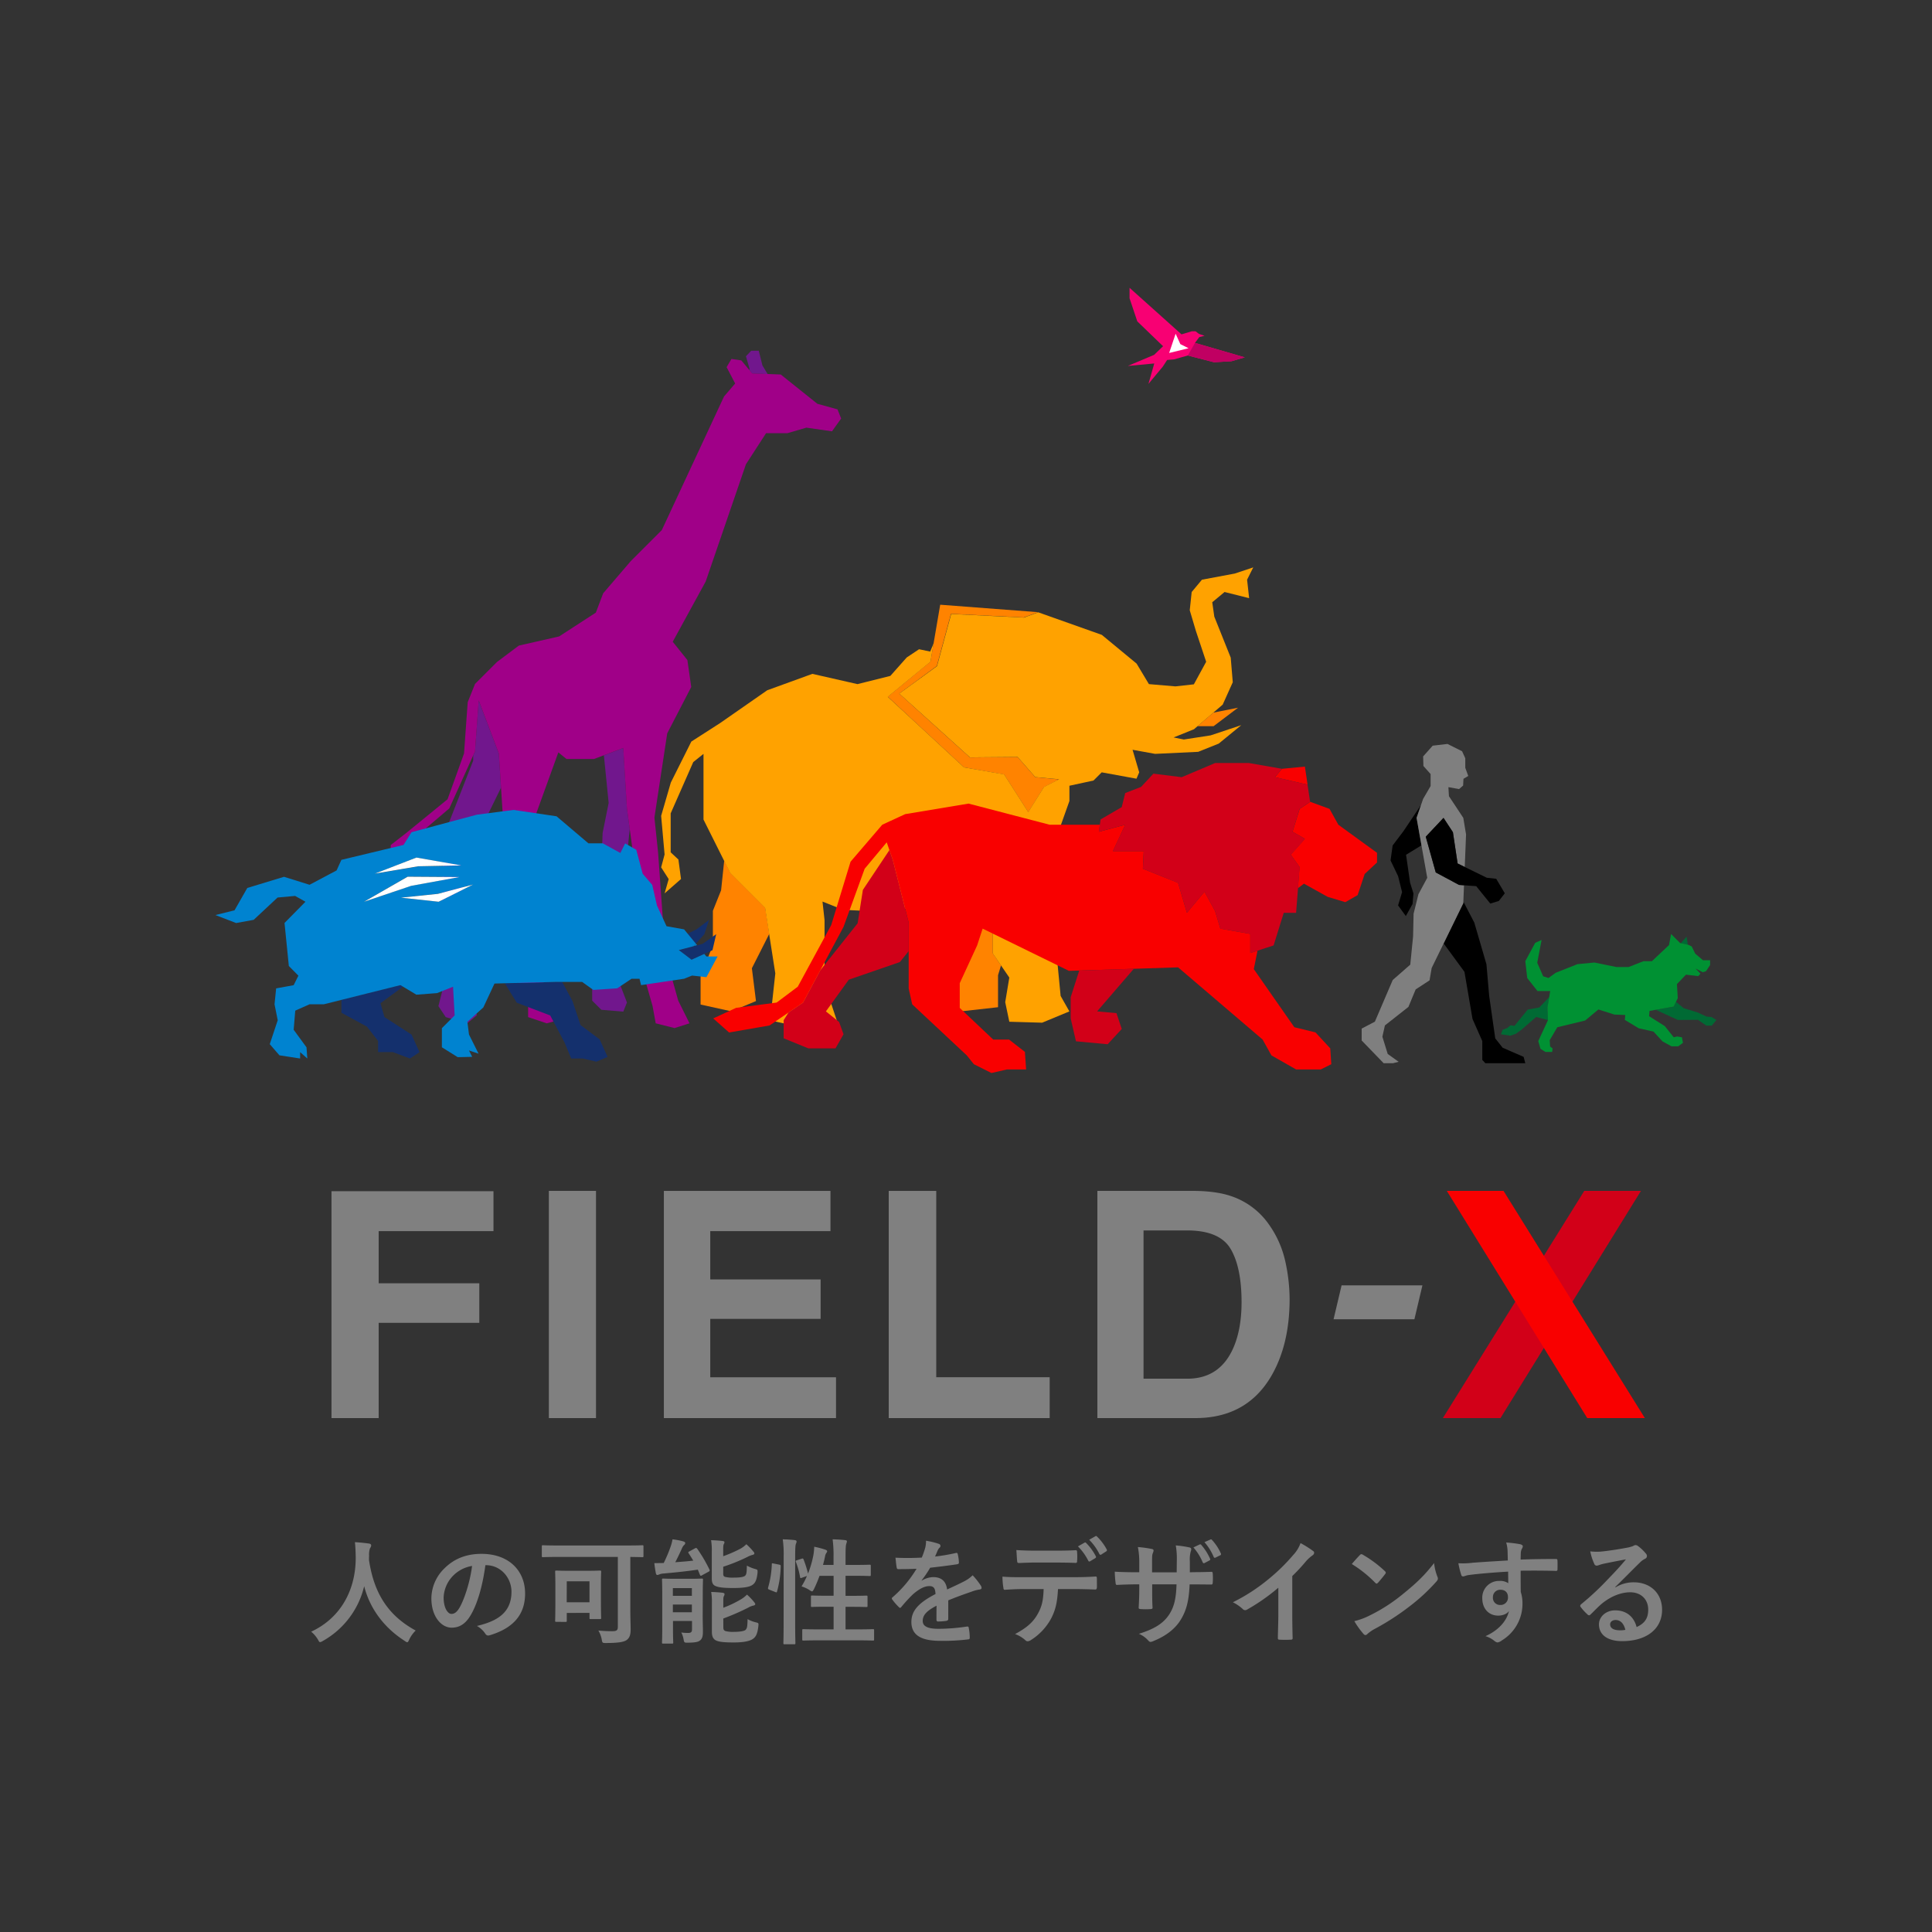 <svg xmlns="http://www.w3.org/2000/svg" viewBox="0 0 1000 1000"><rect x="0" y="0" width="1000" height="1000" fill="#333333" stroke="none"/><defs><style>.cls-1{fill:#ff8300;}.cls-2{fill:#7f7f7f;}.cls-3{fill:#71178d;}.cls-4{fill:#a00088;}.cls-5{fill:#0083d0;}.cls-6{fill:#14306d;}.cls-7{fill:#fff;}.cls-8{fill:#f80073;}.cls-9{fill:#c00062;}.cls-10{fill:#ffa200;}.cls-11{fill:#006a34;}.cls-12{fill:#009133;}.cls-13{fill:none;}.cls-14{fill:#f90000;}.cls-15{fill:#d20018;}.cls-16{fill:gray;}</style></defs><g id="design"><polygon class="cls-1" points="378.02 451.78 374.85 445.46 373.24 460.81 368.99 471.43 368.99 489.17 362.62 505.4 362.62 519.95 378.55 523.46 391.29 518.15 389.17 501.16 398.18 483.36 396.07 469.83 378.02 451.78"/><polygon class="cls-1" points="513.88 466.65 498.92 466.65 500.65 471.53 498.35 482.05 493.22 493.73 486.85 516.02 497.53 523.46 516.58 521.33 516.58 504.76 518.13 499.68 513.88 493.47 513.88 466.65"/><polygon class="cls-1" points="628.15 375.87 640.81 366.31 628 368.87 619.84 375.87 628.15 375.87"/><path class="cls-1" d="M535.84,402.26l-9.12-10.4-24.67.2-18.17-16.4L465.46,359l19.43-14.28,7.35-27,37.66,1.87,7.39-2.73h0l-50.64-3.86q-1.71,10-3.41,19.92c-.54,3.17-1.09,6.35-1.63,9.52l-22.1,18.17L476.08,376,499,397.2l20.73,3.67q6.24,9.75,12.49,19.51l8.16-13,7-3.55.14-.47Z"/><path d="M735.5,416.69h0l-9.1,13.56q-2.79,3.67-5.57,7.36l-1.08,7.76,3.9,8.12c.68,2.75,1.37,5.51,2.06,8.26-.69,2.3-1.38,4.59-2.06,6.89l4,5.51,3.48-6.24c.16-1.82.32-3.65.47-5.47l-1.74-5.55q-1-7.23-2.09-14.46l8-4.89-2.53-14.22Z"/><polygon points="788.63 547.03 777.79 542.32 773.94 537.47 770.8 515.5 769.38 499.09 763.1 477.55 757.43 466.65 757.4 467.51 747.23 488.33 758 503.01 762.17 527.41 767.23 538.84 767.23 548.6 768.8 550.31 789.49 550.31 788.63 547.03"/><polygon class="cls-2" points="749.97 412.1 749.69 407.42 755.2 408.43 757.31 406.6 757.49 403.11 759.97 401.64 758.43 397.42 758.43 392.47 756.78 388.85 749.21 385.06 741.56 385.96 736.61 391.53 736.76 396.48 740.48 400.66 740.48 406.85 736.61 413.5 735.5 416.69 733.21 423.32 735.74 437.54 738.74 454.37 734.17 462.87 731.67 472.95 731.41 484.7 729.95 499.3 720.87 507.25 711.63 528.82 704.8 532.39 704.8 538.56 716.17 550.31 721.03 550.31 723.95 549.59 718.28 545.53 715.52 536.61 716.82 530.77 729 521.17 732.75 512.12 739.93 507.43 741.03 501.03 747.23 488.33 757.4 467.51 757.43 466.65 757.77 458.22 755.2 458.03 752.82 456.76 743.14 451.58 738.71 435.73 737.97 433.08 741.13 429.72 747.16 423.32 752.03 430.75 754.46 446.93 758.15 448.74 758.83 431.9 757.4 423.32 749.97 412.1"/><polygon points="774.44 454.86 769.58 454.33 758.15 448.74 754.46 446.93 752.03 430.75 747.16 423.32 741.13 429.72 737.97 433.08 743.14 451.58 752.82 456.76 755.2 458.03 757.77 458.22 764.08 458.67 771.38 467.69 775.82 466.32 778.88 462.37 774.44 454.86"/><polygon class="cls-3" points="247.76 362.54 245.87 389.01 244.92 391.11 244.92 393.72 230.27 431.18 228.81 457.29 228.81 513.29 226.92 520.77 230.71 526.46 241.81 529.68 246.82 525.51 244.92 516.04 240.19 511.3 239.24 448.76 259.33 407.7 258.19 390.01 247.76 362.54"/><polygon class="cls-3" points="322.62 387.17 312.57 390.94 315.04 415.6 311.91 431.18 310.3 479.08 306.51 492.35 306.51 517.93 311.25 522.67 322.62 523.62 324.51 518.88 319.78 506.56 319.78 492.35 325.94 429.01 324.51 418.44 322.62 387.17"/><path class="cls-3" d="M397.33,193.63l-2.7-4.49-1.89-7.58h-3.92l-2.72,2.84L388,191l-.21.49,1.51,1.82Z"/><path class="cls-4" d="M433.48,211.88,423.06,209l-18.95-15.16-6.78-.25-8-.29-1.51-1.82-4.12-4.94-5.11-.74q-1.26,2.11-2.5,4.24,2.22,4.23,4.43,8.46l-5.76,6.71-32.21,69.17-16.11,16.1L312.2,307.09l-3.79,10-19,12.32-20.85,4.74-11.37,8.53L245.87,354l-3.79,9.47L240.18,390l-8.52,23.69-21.42,17.48-8,6.21v6.35l9.48-1.61,1.89-7.58,18.95-16.11,12.32-27.33,1-2.1,1.9-26.47L258.19,390l1.14,17.69.75,11.69,2.85,50.22,5.68,41.69,4.74,7.58v7.58l9.64,3.22,12.15-3.22L292.3,517l-7.58-1.89L279,503.72l-5.11-72.54L289,389.44l4.22,3.42h14.21l5.11-1.92,10.05-3.77,1.9,31.27L325.94,429l7.1,52.91v12.42l.95,13.17,3.79,13.26,1.61,8.91,9.76,2.46,7.74-2.46-5.84-11.75-6.64-23.69-3.79-53.06-1.89-18,6.63-43.59,12.43-24-2-13.93-7.58-9.48L365.26,301,386.1,240.3l10.43-16.1h11.12l9.72-2.85,13.27,1.9,4.74-6.63Z"/><path class="cls-5" d="M360.86,489.28l-.68-.83L359,489.77Z"/><polygon class="cls-6" points="176.72 517.56 176.72 524.21 189.92 531.38 195.69 538.8 195.69 544.55 203.3 544.55 212.19 547.88 217.14 544.58 213.02 535.5 198.99 526.43 196.93 519.26 208.52 510.75 208.58 510.73 207.24 509.93 176.72 517.56"/><path class="cls-6" d="M364.55,483.56c.83-2.47,1.65-4.95,2.48-7.42l-6.6,4.95-4.53,2.16,4.28,5.2Z"/><polygon class="cls-6" points="261.29 508.96 267.47 519 284.79 525.61 292.22 539.63 295.64 547.88 301.69 547.88 308.72 549.53 314.49 547.05 310.37 537.98 300.47 530.55 296.34 518.18 291.01 508.28 287.27 508.28 261.29 508.96"/><polygon class="cls-6" points="363.73 488.51 360.86 489.27 359.01 489.77 351.36 491.81 354.01 493.8 357.95 496.76 364.54 493.75 368.78 491.81 370.7 483.53 363.73 488.51"/><path class="cls-5" d="M365.64,495.08l-1.1-1.33-6.59,3-3.94-3-2.66-2,7.66-2,1.17-1.32-4.28-5.2-1.81-2.19L345,479.41l-4.95-10.73L337.59,458l-4.95-5.78-3.3-12.37-5.77-3.3-2.48,4.95L312,436.51h-7.43l-16.5-14-22.27-3.3-19,2.48L213,430.73l-4.13,6.6-32.17,7.73-2.48,5.47-14,7.43L147,453.83l-19,5.78-6.6,11.55-9.9,2.47,10.72,4.13,9.08-1.65,12.37-11.55,9.08-.83,5.36,3-10.84,11L149.5,500l4.95,5L152,509.93l-9.07,1.65-.83,8.25,1.65,8.25-4.12,12.37,5,5.78,10.72,1.65v-3.3l3.72,3.3-.42-5.78L152,533l.83-9.9,7.42-3.3h7.42l9.08-2.27,30.52-7.63,1.34.8,6.91,4.15,10.73-.82,8.25-3.3.82,14.84-6.6,6.6v9.9l8.2,5.12,7.48-.17-1.65-3.3,4.95,1.65-4.95-9.9-.83-6.6,8.25-7.42,5.78-12.37,5.37-.15,26-.68h14l5.78,4.13,12.37-.83,7.43-4.95H331l.83,3.3,22.27-3.3,4.12-1.65,7.43.83,5.77-10.73ZM215.55,443.87,238.76,448l-22.31.43-22.4,3.8Zm-27.12,22.87,22.58-13,26.71.18-24.89,4.55Zm38.61,0-19.53-2.11,19.14-2,18.21-4.83Z"/><polygon class="cls-7" points="238.76 447.95 215.55 443.87 194.05 452.18 216.45 448.38 238.76 447.95"/><polygon class="cls-7" points="237.72 453.96 211.01 453.78 188.43 466.74 212.83 458.51 237.72 453.96"/><polygon class="cls-7" points="207.51 464.63 227.03 466.74 244.86 457.83 226.65 462.66 207.51 464.63"/><path class="cls-8" d="M618.52,177.48l2.23-3,2.73-.67-2.92-1-1.72-1.33h-2l-5.3,1.58-26.88-24.09v5.44l4,11.93L602,179.2l-4.63,4.47-13.61,5.74,13.68-1.28q-1.5,5.3-3,10.57l7.4-8.91,2.27-3.47,3.62-.31L614.8,184l13.61,3.5,9-.53,6.88-2Z"/><path class="cls-7" d="M608.5,172.74q1.23,2.69,2.45,5.38l4.25,2.12-10.05,2.46Q606.83,177.72,608.5,172.74Z"/><path class="cls-9" d="M618.52,177.48,614.8,184l13.61,3.5,9-.53,6.88-2Z"/><path class="cls-10" d="M646.55,309.61q-.52-4.77-1.06-9.56c1.06-2.12,2.13-4.24,3.19-6.37l-9.56,3.19-17,3.18-5.31,6.38-1,9.44L619,326.6l5.31,15.93q-3.19,5.84-6.37,11.68l-9.56,1.06-13.7-1.17-6.38-10.62-18-14.87-32.91-11.68-7.39,2.73-37.66-1.87-7.35,27L465.46,359l18.42,16.62,18.17,16.4,24.67-.2,9.12,10.4,11.67,1.07.66.06-.8.41-7,3.55-8.16,13q-6.26-9.75-12.49-19.51L499,397.2,476.08,376l-16.57-15.32,22.1-18.17c.54-3.17,1.09-6.35,1.63-9.52l-1.78,4.26-5.76-1.2-6.37,4.24-8.49,9.56-17,4.25-23.36-5.31-23.36,8.49-24.42,17-14.87,9.56-10.62,21.23-5,17.21,1.78,20-1.78,6.66,3.9,6.08L344,462.4l8.49-7.43-1.35-10.09-4-3.71V421l11.68-26.54,5.31-4.25v34l10.64,21.28,3.17,6.32,18.05,18.05,2.11,13.53,3.2,20.45-2.66,24.29,19.65,4.38,14.86-4.25-6.37-19.11V476.21l-1.06-9.56,10.62,4.25L457.65,472l34.1-5.31h22.13v26.82l4.25,6.21,4.29,6.26-2.12,12.74,2.12,10.13,17,.49,14.09-5.84-4.53-8-1.54-15.92-8-27.61,4.25-29.73,9.84-27.64v-7.9L566,404l4.24-4.24,18,3.29,1.41-3.29-3.44-11.68,11.68,2.12,22.3-1.06,10.62-4.25,11.68-9.56-15.93,5.31-13.8,2.13-5.31-1.07L618,377.46l1.86-1.6,8.16-7,4.85-4.15,5.21-11.58q-.52-6.36-1.06-12.74-4.25-10.62-8.5-21.23-.53-3.72-1.06-7.44l6.37-5.3Z"/><path class="cls-1" d="M548.17,403.39l-.66-.06-.14.47Z"/><polygon class="cls-11" points="872.97 484.83 869.97 488.2 873.63 489 872.97 484.83"/><path class="cls-11" d="M801.89,516.06l-5.15,5.39-6,1.12q-3.42,4.21-6.86,8.42l-2-.31-1.83,1.47-2.32.89-.82,2.3,4.86.72,2.9-1,1.31-1,1.43-1,7.69-6.67,6.13,1.6-.24-6.59Z"/><path class="cls-11" d="M885.91,526.42l-2.61-.24-4.56-2.12-7.31-2.23-3.91-3.3-1.23,2.53-9.22,1.64,11.38,5.23,10.39-.08,4.37,3H886l2.42-2.91Z"/><path class="cls-12" d="M881.44,497l-4-3.39-1.8-3.71-1.69-.85-.29-.06-3.66-.8-.4-.09-4.66-4.66-1.06,5.72L855,497.53h-4.39l-7.63,3h-6.33l-11.37-2.33-8.79.84-11.24,4.46-3.75,2.71-2.76-.89c-1-2.32-2-4.64-3.07-7q1.13-5.9,2.26-11.79L794.62,488l-5.13,9.5q.53,4.37,1,8.73l5.3,6.72h6.59l-.52,3.15-.9,5.38.24,6.59v0l-5,10.81,1.16,4,2.54,1.59h3.5l.21-1.8-1.27-1-.21-3.28,3.92-6.68,14.41-3.49,6.88-5.72,8.27,2.64,5.61.22-.21,2.54,7.21,4.34,7.63,1.7,4.66,5.08,4.66,2.55h3.49l2.44-1.81-.53-2.86-2.54-.42-1.7.42-4.66-5.82L853.57,526l.22-2.75,3.28-.59,9.22-1.64,1.23-2.53.89-1.82-.43-7.3,4.67-4.88,6.35.75,1.17-1.28-2.55-2.65,3.71,1.91,1.7-.53,2.12-3.18V497Z"/><polygon class="cls-13" points="446.63 460.6 460.36 440.01 458.96 435.99 447.55 449.66 436.61 479.74 424.62 502.15 443.9 477.91 446.63 460.6"/><path class="cls-14" d="M676.81,406.16l-1.4-9.37-11.84,1.13-3.66,4.34Z"/><path class="cls-14" d="M692.72,426.87l-4.55-8.2-10-3.65-5.47,3.65L669,430.52l6.38,3.64-7.3,8.21,4.56,6.38-.85,11,3.13-2.36,12.3,6.83,9.12,2.74,6.38-3.65,3.64-10.94,6.39-5.95v-5Z"/><polygon class="cls-14" points="688.54 542.63 680.88 534.36 669.94 531.69 648.97 501.61 650.8 492.5 650.84 492.06 647.15 493.27 647.15 483.38 631.66 480.65 628.92 471.53 623.45 461.51 614.34 472.44 609.78 456.95 591.55 449.66 591.99 440.54 576.06 440.54 582.44 426.87 568.77 430.52 569.29 426.87 543.25 426.87 501.32 415.94 468.51 421.4 456.66 426.87 440.25 446.01 430.23 478.82 412.91 510.73 401.97 518.93 381.01 521.66 369.16 527.13 377.37 534.42 398.33 530.78 408.16 524.05 415.64 518.93 424.62 502.15 436.61 479.74 447.55 449.66 458.96 435.99 460.36 440.01 462.13 445.1 470.33 477.54 470.33 492.3 470.33 511.64 472.15 519.84 500.41 546.27 504.06 550.83 513.17 555.39 521.14 553.56 531.12 553.56 530.49 544.45 522.28 538.07 514.08 538.07 496.76 521.69 496.76 508.9 505.78 489.31 508.61 480.65 553.27 502.52 558.61 502.35 586.86 501.44 609.78 500.7 653.53 538.07 658.09 546.27 670.88 553.56 683.61 553.56 689.08 550.83 688.54 542.63"/><path class="cls-15" d="M676.81,406.16h0l1.33,8.86Z"/><polygon class="cls-15" points="462.13 445.1 460.36 440.01 446.63 460.6 443.9 477.91 424.62 502.15 415.64 518.93 408.16 524.05 405.62 528.04 405.62 537.43 418.38 542.63 432.45 542.63 436.61 535.33 434.33 528.99 427.49 523.49 439.34 507.08 465.77 497.96 470.33 492.3 470.33 477.54 462.13 445.1"/><polygon class="cls-15" points="554.18 516.19 554.18 527.13 556.92 538.98 573.32 540.5 580.62 532.6 577.88 524.4 567.86 523.49 586.86 501.44 558.61 502.35 554.18 516.19"/><path class="cls-15" d="M669,430.52l3.64-11.85,5.47-3.65-1.33-8.86-16.9-3.9,3.66-4.34-17.21-3H629l-17.35,7.35L597,400.44l-6.38,6.86-8.2,3.17-1.82,7.29-10.94,6.38-.39,2.73-.52,3.65,13.67-3.65-6.38,13.67H592l-.44,9.12L609.78,457l4.56,15.49,9.11-10.93,5.47,10,2.74,9.12,15.49,2.73v9.89l3.69-1.21,8.38-2.75,5.25-16.87h6.38l1-12.67.85-11-4.56-6.38,7.3-8.21Z"/><path class="cls-15" d="M820,616.41h29.35Q813,675.21,776.65,734H746.82Z"/><path class="cls-16" d="M171.58,616.57h83.84v20.66H196v27h52.09V684.7H196V734H171.58Z"/><path class="cls-16" d="M308.49,734H284.08V616.41h24.41Z"/><path class="cls-16" d="M429.85,637.23H367.63v25h57.12v20.42H367.63v30.23h65.09V734h-89.1V616.41h86.23Z"/><path class="cls-16" d="M460,616.41H484.6v96.44h58.71V734H460Z"/><path class="cls-16" d="M636.89,619a38.86,38.86,0,0,1,20,14.92,52.26,52.26,0,0,1,8.38,19,91,91,0,0,1,2.23,19.46q0,23.46-9.41,39.72Q645.35,734,618.69,734H568V616.41h50.69Q629.63,616.58,636.89,619Zm-45,17.87v76.74h22.69q17.41,0,24.3-17.15,3.74-9.42,3.75-22.41,0-18-5.63-27.57t-22.42-9.61Z"/><path class="cls-14" d="M851.38,734H821.55L748.87,616.41h29.36Q814.8,675.21,851.38,734Z"/><polygon class="cls-16" points="732.09 682.85 690.25 682.85 694.4 665.31 736.24 665.31 732.09 682.85"/><path class="cls-16" d="M211.84,848.58c-.47,1-.65,1.42-1.06,1.42s-.66-.24-1.37-.71C198.1,842,191.23,831.87,188.5,821a44.18,44.18,0,0,1-21.44,28.38,3.87,3.87,0,0,1-1.37.59c-.41,0-.65-.41-1.18-1.42a16.28,16.28,0,0,0-3.44-4c15.58-7.23,23.17-22,23.05-38.62-.06-2.61-.12-5.1-.42-7.71,2.31.12,5.16.42,7.29.72.77.11,1.13.47,1.13.94a2.5,2.5,0,0,1-.6,1.48,9.84,9.84,0,0,0-.47,3.91c-.06.72-.06,1.43-.06,2.14,2.55,17.35,10,28.85,24.17,36.55A16.1,16.1,0,0,0,211.84,848.58Z"/><path class="cls-16" d="M251.24,810.13c-1.36,10.07-3.85,19.31-7.41,25.53-2.54,4.45-5.62,6.82-10.07,6.82-5.21,0-10.48-5.57-10.48-15.23a21.86,21.86,0,0,1,6.69-15.4c5-5,11.26-7.58,19.25-7.58,14.22,0,22.57,8.77,22.57,20.55,0,11-6.22,17.95-18.24,21.57-1.25.35-1.78.12-2.55-1.07a12.41,12.41,0,0,0-4.15-3.73c10-2.37,17.89-6.52,17.89-17.71,0-7-5.33-13.75-13.27-13.75Zm-17,5.75a17,17,0,0,0-4.62,11c0,5.45,2.19,8.47,4,8.47,1.54,0,2.85-.77,4.45-3.61,2.6-4.8,5.27-13.33,6.28-21.21A17.83,17.83,0,0,0,234.24,815.88Z"/><path class="cls-16" d="M288.5,805.87c-5.21,0-7.05.12-7.4.12-.6,0-.66-.06-.66-.66v-4.85c0-.6.06-.66.66-.66.35,0,2.19.12,7.4.12H325c5.22,0,7.05-.12,7.41-.12.59,0,.65.06.65.66v4.85c0,.6-.06.66-.65.66-.36,0-2-.06-6.16-.12v25.94c0,6.28.17,9.13.17,11.56,0,2.72-.53,4.38-2.07,5.51s-5,1.54-10.66,1.54c-1.9,0-1.9,0-2.25-1.9a14.15,14.15,0,0,0-1.72-4.56,71.56,71.56,0,0,0,7.17.35c2.13,0,2.9-.41,2.9-2.19V805.87ZM288,839.46c-.6,0-.66-.06-.66-.66,0-.41.12-2.07.12-11.13v-6.22c0-5.69-.12-7.47-.12-7.88,0-.59.06-.65.66-.65.41,0,2,.12,6.63.12h9.24c4.68,0,6.22-.12,6.64-.12.59,0,.65.06.65.65,0,.35-.12,2.13-.12,6.51v6.64c0,8.65.12,10.31.12,10.66,0,.6-.06.65-.65.65h-4.68c-.65,0-.71,0-.71-.65v-2.54H293.36v4c0,.6-.06.66-.65.66Zm5.33-10.13h11.79V818.49H293.36Z"/><path class="cls-16" d="M359.71,801.42c.65-.35.89-.17,1.24.3a75.88,75.88,0,0,1,6.22,10.6c.3.6.24.83-.41,1.19l-3.38,1.84c-.65.41-.83.35-1.13-.3l-1.06-2.61c-5.57.83-11.73,1.48-17.71,2a7.31,7.31,0,0,0-2.37.53,2.22,2.22,0,0,1-.89.24c-.36,0-.59-.24-.77-1-.3-1.6-.59-3.44-.77-5.15,1.54,0,3.31,0,4.86-.06a73.17,73.17,0,0,0,3.49-8.24,24,24,0,0,0,1.07-4,37.37,37.37,0,0,1,5.62,1.07c.66.24.95.47.95.89a1.46,1.46,0,0,1-.65,1.06,4.76,4.76,0,0,0-1.07,1.72c-.94,2.08-2.25,4.86-3.43,7.11,3.2-.24,6.34-.47,9.3-.83-.77-1.3-1.54-2.55-2.37-3.79-.36-.53-.24-.71.41-1Zm4,34.84c0,3,.12,6.22.12,8,0,2-.12,3.62-1.31,4.68-.95.83-2.07,1.25-6.51,1.31-1.84,0-1.84,0-2.2-1.78a12,12,0,0,0-1.18-3.5,23,23,0,0,0,3.55.24c1.43,0,2-.47,2-1.78V839h-9.84v3.85c0,4.68.12,6.93.12,7.29,0,.53-.06.59-.65.59h-4.5c-.59,0-.65-.06-.65-.59s.12-2.49.12-7.29V825.12c0-4.8-.12-7-.12-7.4,0-.6.06-.66.65-.66.41,0,1.89.12,6.28.12h7.4c4.39,0,5.87-.12,6.22-.12.6,0,.66.06.66.66,0,.35-.12,3-.12,7.93ZM348.27,822v4h9.84v-4Zm9.84,12.5v-4h-9.84v4Zm16.23-29a70.83,70.83,0,0,0,8.71-3.79,13.37,13.37,0,0,0,3.26-2.43,31.23,31.23,0,0,1,3.61,3.79,1.42,1.42,0,0,1,.53,1c0,.36-.35.59-.83.71a11.41,11.41,0,0,0-2.72,1.07,92.94,92.94,0,0,1-12.56,5.09v3.5c0,1.06.18,1.48,1,1.77a16.7,16.7,0,0,0,4.5.36c3.14,0,5.21-.3,5.92-1.07s.71-1.89.83-5.15a19,19,0,0,0,4.15,1.72c1.42.41,1.42.41,1.36,2-.41,3.56-1.06,5.22-2.72,6.34s-5,1.54-9.9,1.54c-4.2,0-7.4-.24-9.06-1-1.36-.53-2-1.65-2-3.85V803a31.48,31.48,0,0,0-.36-5.8c1.9.06,4,.18,5.92.41.66.06,1,.3,1,.65a2.11,2.11,0,0,1-.35,1c-.24.53-.3,1-.3,3.26Zm.06,36.73c0,1.13.18,1.6,1.07,2a15.55,15.55,0,0,0,4.73.41c2.32,0,5-.3,5.75-1.07.89-.94.89-2.31,1-5.51a16.66,16.66,0,0,0,4.26,1.66c1.48.36,1.48.42,1.31,2-.42,3.67-1.13,5.39-2.79,6.57s-5,1.84-9.83,1.84c-4.39,0-7.58-.18-9.36-1.07-1.3-.65-2.07-2-2.07-4.32V829.74a30.83,30.83,0,0,0-.36-5.75c1.9.06,4,.18,5.92.42.66.12,1,.3,1,.71a2.42,2.42,0,0,1-.35,1.07c-.24.47-.3.83-.3,3.14v2.84a56,56,0,0,0,9.06-4.32,14.46,14.46,0,0,0,3.2-2.49,30.34,30.34,0,0,1,3.67,3.85c.42.53.6.83.6,1.12s-.42.65-.95.71a9.22,9.22,0,0,0-2.67,1.07,122.74,122.74,0,0,1-12.91,5.63Z"/><path class="cls-16" d="M403.25,809.84c.77.17.89.29.83.94a51.67,51.67,0,0,1-1.9,13c-.17.59-.29.47-.94.23l-3-1.18c-.77-.3-.83-.59-.65-1.19a49.06,49.06,0,0,0,1.9-12c0-.59.12-.53,1-.36Zm2.37-4.09a55.09,55.09,0,0,0-.47-9c2.25.06,4.26.18,6.22.42.59.06.94.35.94.65A2.67,2.67,0,0,1,412,799c-.3.77-.42,2.25-.42,6.57V840c0,6.69.12,10.07.12,10.37,0,.65-.06.71-.65.71h-4.92c-.59,0-.65-.06-.65-.71,0-.3.12-3.68.12-10.31Zm9.24,1.06c.65-.23.83-.17,1.07.36a59,59,0,0,1,2.31,7.29,52.77,52.77,0,0,0,2.78-9.6,32,32,0,0,0,.42-4.27,45,45,0,0,1,5.68,1.49c.77.29,1,.53,1,.82a1.08,1.08,0,0,1-.35.83,4.28,4.28,0,0,0-.72,1.84c-.29,1.42-.65,2.9-1.06,4.44h5.45v-4.26a61.77,61.77,0,0,0-.48-9c2.26.06,4.45.18,6.46.42.59.06.95.29.95.59a4.43,4.43,0,0,1-.3,1.19c-.29.88-.41,2.25-.41,6.57V810h5c5.28,0,7.05-.11,7.41-.11.59,0,.65.05.65.65v4.56c0,.59-.06.65-.65.65-.36,0-2.13-.12-7.41-.12h-5V826h3.2c5.33,0,7.17-.12,7.52-.12.59,0,.65.06.65.65v4.62c0,.6-.06.65-.65.65-.35,0-2.19-.11-7.52-.11h-3.2v11.67h6c5.81,0,7.76-.12,8.12-.12.59,0,.65.06.65.65v4.56c0,.65-.06.71-.65.71-.36,0-2.31-.12-8.12-.12H424c-5.8,0-7.82.12-8.11.12-.59,0-.65-.06-.65-.71v-4.56c0-.59.06-.65.65-.65.29,0,2.31.12,8.11.12h7.47V831.64h-3.56c-5.33,0-7.11.11-7.52.11-.59,0-.65,0-.65-.65v-4.62c0-.59.06-.65.65-.65.41,0,2.19.12,7.52.12h3.56V815.64h-7.29a66.65,66.65,0,0,1-2.84,6.81c-.48.89-.71,1.25-1.07,1.25a2.91,2.91,0,0,1-1.12-.59,17.24,17.24,0,0,0-4.27-2,37.77,37.77,0,0,0,2.79-5.39l-2.49.89c-.77.29-1,.29-1.07-.36a40.19,40.19,0,0,0-2.13-7.7c-.24-.65-.18-.77.59-1Z"/><path class="cls-16" d="M490.81,837.92c0,.65-.36.94-1.13,1.06a31.66,31.66,0,0,1-4.2.3c-.54,0-.77-.36-.77-.95,0-2.13,0-5.09.05-7.23-5.27,2.73-7.16,5-7.16,7.88,0,2.49,2,4.09,8.23,4.09a100,100,0,0,0,14.75-1.19c.53,0,.77.12.83.66a26.09,26.09,0,0,1,.53,4.85c.06.71-.17,1.13-.65,1.13a105.53,105.53,0,0,1-14.69.77c-9.71,0-14.87-2.9-14.87-9.77,0-5.69,3.56-9.84,12.5-14.46-.18-3-.89-4.21-3.55-4.09s-5.45,1.9-8.18,4.27a77.12,77.12,0,0,0-5.92,6.46c-.3.35-.48.53-.71.53a1.15,1.15,0,0,1-.65-.42,27.84,27.84,0,0,1-3.38-3.91.93.93,0,0,1-.24-.53c0-.24.12-.41.42-.65A60.77,60.77,0,0,0,474.4,812c-2.79.12-6,.18-9.48.18-.53,0-.71-.3-.83-1-.18-1-.41-3.14-.59-4.92a128.92,128.92,0,0,0,13.62-.06,45.65,45.65,0,0,0,1.78-5.09,14.38,14.38,0,0,0,.41-3.62,38.07,38.07,0,0,1,6.76,1.66,1.07,1.07,0,0,1,.71,1,1.14,1.14,0,0,1-.42.89,4.54,4.54,0,0,0-1,1.42c-.36.83-.65,1.6-1.37,3.2a96.48,96.48,0,0,0,10.79-1.84c.65-.12.83.06.94.59a19.82,19.82,0,0,1,.6,4.27c.06.59-.18.83-1,1-4.44.65-9.54,1.3-13.86,1.77a61,61,0,0,1-4.45,6.58l.06.12a11.77,11.77,0,0,1,5.93-1.84c3.91,0,6.63,1.78,7.22,6.4,2.32-1.07,5.69-2.61,8.71-4.15a17.87,17.87,0,0,0,4.51-3.2,36.7,36.7,0,0,1,4.14,5.22,2.32,2.32,0,0,1,.48,1.3c0,.47-.3.71-.89.83a18.77,18.77,0,0,0-3.62.89c-3.85,1.36-7.7,2.66-12.73,4.74Z"/><path class="cls-16" d="M547.62,822.51c-.36,6.64-1.19,10.61-3.5,15.11a29.92,29.92,0,0,1-10.42,11.2,3.67,3.67,0,0,1-1.78.71,1.73,1.73,0,0,1-1.24-.6,15.66,15.66,0,0,0-5.28-3.14c5.81-3.14,9.3-6,11.79-10.54,2.19-3.91,2.79-7.11,3-12.74H529c-3,0-5.87.18-8.89.36-.53.06-.71-.36-.77-1.13a36.38,36.38,0,0,1-.47-5.68c3.32.29,6.63.29,10.07.29h26.6c4.62,0,8-.12,11.55-.35.59,0,.65.35.65,1.18s.06,3.79,0,4.56-.35,1-.89,1c-3.08-.12-7.17-.24-11.25-.24Zm-11.73-13.74c-2.73,0-5.09.12-8.41.24-.77,0-1-.3-1-1-.18-1.42-.24-3.55-.41-5.69,4.14.24,7.16.3,9.83.3h10.9c3.32,0,7.05-.06,10-.24.59,0,.71.36.71,1.13a26,26,0,0,1,0,4.32c0,.83-.12,1.13-.77,1.13-3.2-.12-6.69-.18-10-.18Zm25.47-10.31c.3-.18.54-.12.83.18a27.92,27.92,0,0,1,5,6.87c.18.36.18.65-.3,1l-2.66,1.6a.61.61,0,0,1-.95-.3,28.92,28.92,0,0,0-5.33-7.4Zm5.63-3.32c.36-.23.53-.11.83.18a26.58,26.58,0,0,1,5,6.64.72.72,0,0,1-.3,1.06l-2.49,1.6a.64.64,0,0,1-1-.29,28.34,28.34,0,0,0-5.27-7.35Z"/><path class="cls-16" d="M617.94,813.75c2.9,0,6.22-.06,8.94-.18.71-.06.77.29.83.95a30.46,30.46,0,0,1,0,4.68c-.06.77-.18,1-1,.94-2,0-5.63-.06-8.54-.06h-2.42c-.36,8.48-1.66,13.45-4.57,18.25s-7.76,8.47-14,11a5.09,5.09,0,0,1-1.65.53c-.36,0-.66-.18-1.13-.65a13.5,13.5,0,0,0-4.92-3.55c8.41-2.61,13-5.63,16-10.49,2.31-3.79,3.26-7.88,3.49-15.11H596.37v2.14c0,3.49,0,6.69.18,9.83.06.65-.35.77-1,.83a36.17,36.17,0,0,1-5.1,0c-.77-.06-1.13-.18-1.07-.83.18-3.08.3-6,.3-9.71v-2.26H587.9c-3.2,0-7.94.18-9.77.3-.48,0-.65-.35-.71-1.12a52.67,52.67,0,0,1-.42-5.75c2.49.18,6.34.3,10.9.3h1.78v-4.33a41.38,41.38,0,0,0-.71-8.71,57.51,57.51,0,0,1,7.23,1c.65.12.88.41.88.83a3.93,3.93,0,0,1-.35,1.24c-.42,1.07-.42,1.66-.42,5.69v4.33h12.74l.06-5.81a39.76,39.76,0,0,0-.53-8.12,56.42,56.42,0,0,1,6.93,1c.83.18,1.07.47,1.07,1a3.08,3.08,0,0,1-.24,1.06,16.17,16.17,0,0,0-.48,5.22v5.63Zm3-14.34a.62.62,0,0,1,.83.24,27.4,27.4,0,0,1,4.56,7.16c.18.42.12.66-.36.89L623.51,809a.65.65,0,0,1-1-.36,28.23,28.23,0,0,0-4.8-7.7Zm5.57-2.55c.35-.18.53-.12.83.24a25.16,25.16,0,0,1,4.56,6.93.67.67,0,0,1-.36,1l-2.37,1.18c-.53.24-.77.06-.94-.29a28.55,28.55,0,0,0-4.8-7.71Z"/><path class="cls-16" d="M668.88,835.37c0,4.09.06,7.58.18,12.32.06.77-.23,1-.89,1a48.72,48.72,0,0,1-5.92,0c-.65,0-.89-.24-.83-1,.06-4.27.24-8.12.24-12.14V821.8a102.54,102.54,0,0,1-16.29,11.38,1.77,1.77,0,0,1-.89.23,1.64,1.64,0,0,1-1.25-.59,21.85,21.85,0,0,0-5.09-3.49,95.53,95.53,0,0,0,18.66-12.15,96.76,96.76,0,0,0,12.62-12.38,17.23,17.23,0,0,0,3.73-6.1,52.41,52.41,0,0,1,6.58,4.15,1,1,0,0,1,.47.88,1.71,1.71,0,0,1-.83,1.31,19.33,19.33,0,0,0-3.55,3.26,94.3,94.3,0,0,1-6.94,7.46Z"/><path class="cls-16" d="M703.84,804.92a1.08,1.08,0,0,1,.83-.47,1.58,1.58,0,0,1,.77.29,61.86,61.86,0,0,1,11.31,8.41c.36.36.53.6.53.83a1.22,1.22,0,0,1-.35.77c-.89,1.19-2.84,3.56-3.67,4.45-.3.29-.48.47-.71.47s-.48-.18-.77-.47a62.65,62.65,0,0,0-12.09-9.66C701,807.94,702.71,806.1,703.84,804.92ZM709,836.14a87.45,87.45,0,0,0,17.06-11c7.23-5.86,11.2-9.66,16.23-16.11a26.69,26.69,0,0,0,1.66,6.93,2.85,2.85,0,0,1,.3,1.12c0,.54-.3,1-1,1.78a97.19,97.19,0,0,1-13.62,12.56A127.78,127.78,0,0,1,711.78,843a19.81,19.81,0,0,0-4,2.73,1.66,1.66,0,0,1-1.07.59,1.56,1.56,0,0,1-1-.65A41.65,41.65,0,0,1,701,839.1,35.73,35.73,0,0,0,709,836.14Z"/><path class="cls-16" d="M780.32,802.73a19.17,19.17,0,0,0-.71-4.33,62.53,62.53,0,0,1,6.93.83c1,.18,1.66.59,1.66,1.13a2.48,2.48,0,0,1-.54,1.36,6.26,6.26,0,0,0-.47,1.72c-.06.77-.06,1.54-.12,3.79,6.4-.24,12.5-.3,18.19-.3.71,0,.83.12.89.89.05,1.48.05,3,0,4.5,0,.66-.3.83-1,.77-6.16-.17-11.91-.17-18.07-.11,0,3.61,0,7.4.06,11a18.54,18.54,0,0,1,.89,5.87A22.12,22.12,0,0,1,777.47,849a5.48,5.48,0,0,1-2.31,1.13,3.37,3.37,0,0,1-1.77-.89,13.16,13.16,0,0,0-4.51-2.37c6.93-3.08,11.08-8.06,12.15-13-1.19,1.72-3.62,2.37-5.57,2.37-4.68,0-8.24-3.38-8.24-9.07a8.63,8.63,0,0,1,8.95-8.88,7.25,7.25,0,0,1,4.5,1.18c0-2.07-.06-4.08-.06-6-7.46.42-15.81,1.13-20.49,1.78-1.31.18-2.26.71-2.79.71s-.83-.24-1-.83a43.38,43.38,0,0,1-1.48-6,39.47,39.47,0,0,0,7.23-.24c3.61-.3,11.26-.77,18.36-1.19C780.38,805.81,780.38,804.33,780.32,802.73Zm-7.59,24a3.67,3.67,0,0,0,3.79,4,3.8,3.8,0,0,0,4-4.09c0-2.43-1.54-3.79-3.91-3.79A3.77,3.77,0,0,0,772.73,826.72Z"/><path class="cls-16" d="M836.18,821.62A17.87,17.87,0,0,1,845.6,819c8.65,0,14.69,5.69,14.69,14.22,0,9.89-8,16.23-20.67,16.23-7.47,0-12-3.2-12-8.71,0-4,3.73-7.23,8.35-7.23,5.57,0,9.66,3,11.14,8.65,4.15-1.89,6-4.5,6-9,0-5.39-3.79-9-9.3-9-4.92,0-10.37,2.19-15.16,6.28-1.72,1.54-3.38,3.26-5.16,5-.41.41-.71.65-1,.65a1.46,1.46,0,0,1-.89-.53,26.43,26.43,0,0,1-3.5-3.86c-.35-.47-.18-.88.3-1.36a142,142,0,0,0,14-13.09c3.67-3.79,6.45-6.75,9.18-10.13-3.55.65-7.76,1.48-11.43,2.25a19.52,19.52,0,0,0-2.49.71,4.33,4.33,0,0,1-1.19.3,1.35,1.35,0,0,1-1.3-1,28.41,28.41,0,0,1-2.07-6.4,28.18,28.18,0,0,0,5.51.12c3.61-.35,8.82-1.12,13.44-2a15.7,15.7,0,0,0,3.26-.89,3,3,0,0,1,1.13-.47,2.08,2.08,0,0,1,1.36.47,22.48,22.48,0,0,1,4,3.79,2.07,2.07,0,0,1,.65,1.42,1.55,1.55,0,0,1-1,1.42,9.66,9.66,0,0,0-2.6,1.9c-4.33,4.21-8.3,8.35-12.8,12.68Zm.06,16.89c-1.72,0-2.84,1-2.84,2.25,0,1.84,1.6,3.08,5.15,3.08a12.84,12.84,0,0,0,2.73-.24C840.5,840.34,838.73,838.51,836.24,838.51Z"/></g></svg>